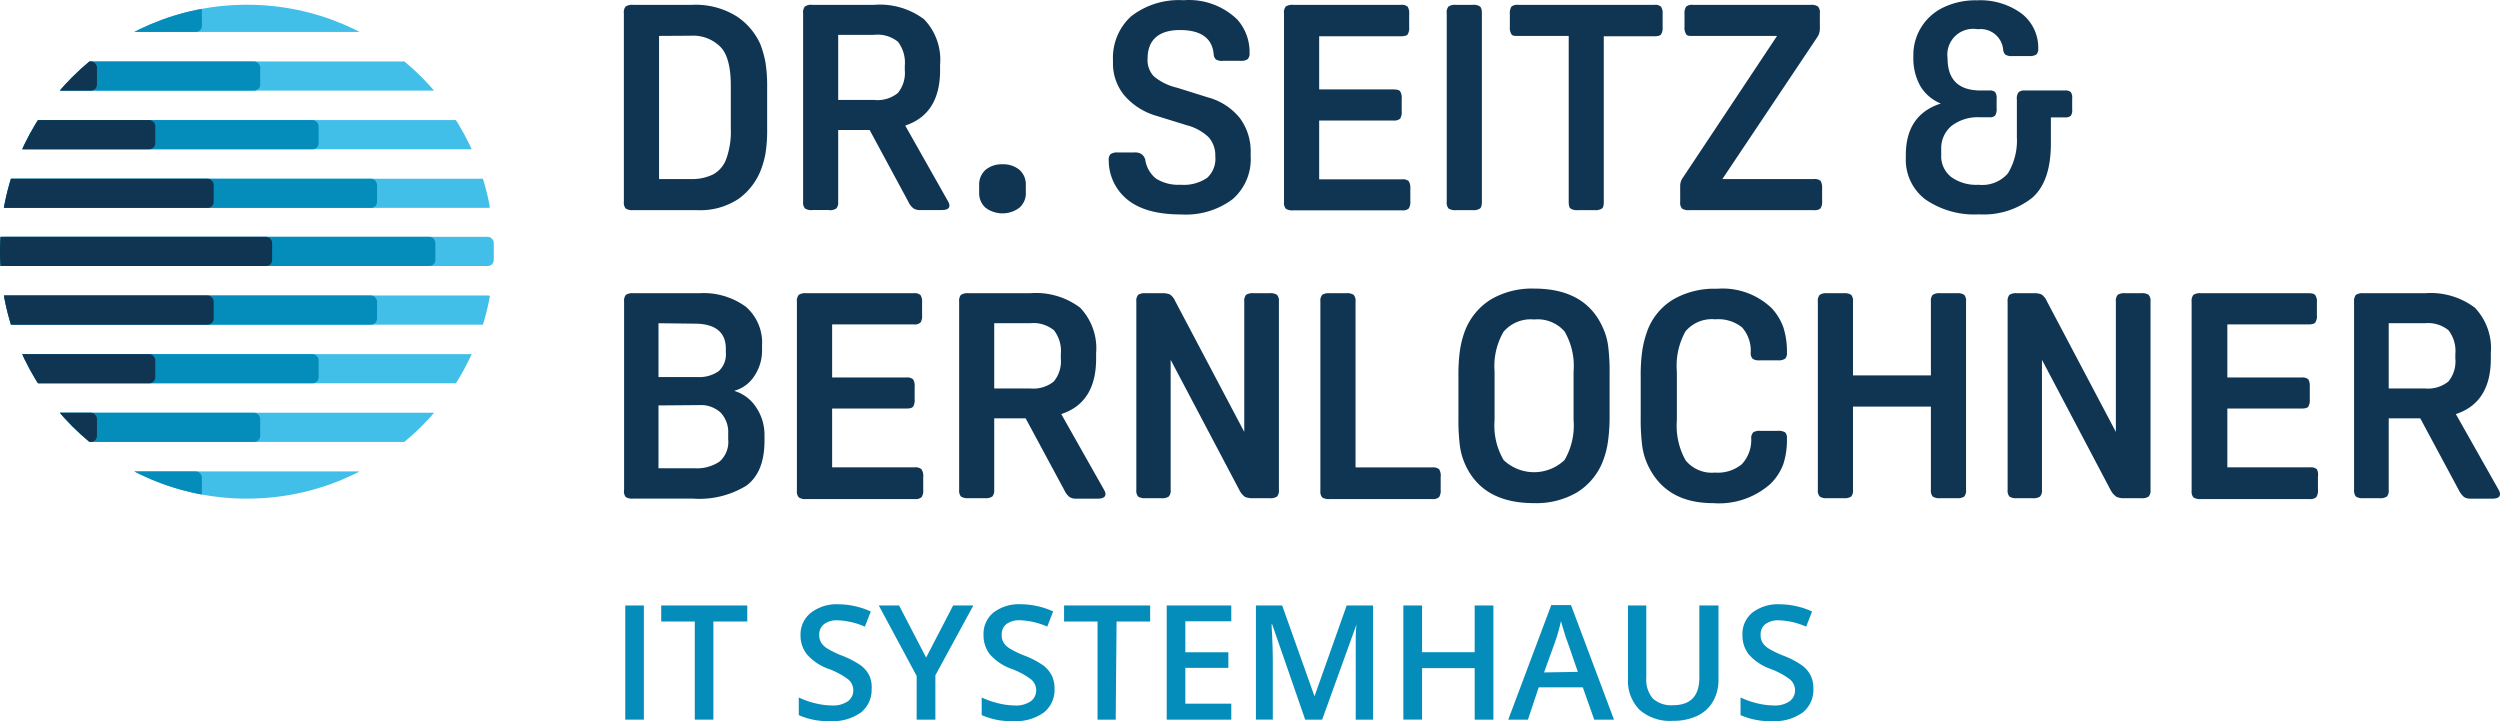<svg xmlns="http://www.w3.org/2000/svg" xmlns:xlink="http://www.w3.org/1999/xlink" width="225.311" height="65" viewBox="0 0 225.311 65"><defs><clipPath id="a"><circle cx="22.256" cy="22.256" r="22.256" fill="none"/></clipPath></defs><g transform="translate(-40 -29.48)"><path d="M98.814,29.93h5.3a6.963,6.963,0,0,1,4.034,1.038,5.877,5.877,0,0,1,2.124,2.492,9.523,9.523,0,0,1,.456,1.581,13.4,13.4,0,0,1,.165,2.347V41.1a13.188,13.188,0,0,1-.165,2.318,8.437,8.437,0,0,1-.456,1.532,5.818,5.818,0,0,1-1.939,2.453,6.226,6.226,0,0,1-3.782,1.028H98.814a1.1,1.1,0,0,1-.669-.145.8.8,0,0,1-.165-.6v-17a.8.8,0,0,1,.165-.611,1.1,1.1,0,0,1,.669-.145Zm2.337,2.8v12.9h2.909A4.286,4.286,0,0,0,106,45.223a2.57,2.57,0,0,0,1.2-1.387,7.166,7.166,0,0,0,.417-2.735V37.222c0-1.7-.31-2.909-.97-3.54a3.481,3.481,0,0,0-2.638-.97Z" transform="translate(-1.754 -0.013)" fill="#0f3553"/><path d="M120.633,41.207H117.8v6.478a.824.824,0,0,1-.165.592.97.97,0,0,1-.708.145h-1.455a.97.97,0,0,1-.679-.155.834.834,0,0,1-.155-.592V30.686a.844.844,0,0,1,.155-.6.97.97,0,0,1,.679-.155h5.557a6.6,6.6,0,0,1,4.509,1.3,5.256,5.256,0,0,1,1.445,4.1v.485c0,2.638-1.047,4.3-3.142,4.994l3.879,6.866a.8.8,0,0,1,.107.33c0,.281-.233.417-.679.417H125.21a1.067,1.067,0,0,1-.621-.145,1.561,1.561,0,0,1-.465-.6ZM117.8,32.635V38.5h3.239a2.909,2.909,0,0,0,2.133-.621,2.851,2.851,0,0,0,.63-2.075v-.369a3.113,3.113,0,0,0-.611-2.172,2.909,2.909,0,0,0-2.153-.63Z" transform="translate(-2.258 -0.013)" fill="#0f3553"/><path d="M133.1,44.75a2.259,2.259,0,0,1,1.532.5,1.755,1.755,0,0,1,.572,1.4v.621a1.716,1.716,0,0,1-.572,1.387,2.541,2.541,0,0,1-3.064,0A1.746,1.746,0,0,1,131,47.271v-.621a1.784,1.784,0,0,1,.572-1.4A2.26,2.26,0,0,1,133.1,44.75Z" transform="translate(-2.753 -0.462)" fill="#0f3553"/><path d="M146.337,43.9a2.657,2.657,0,0,0,.97,1.678,3.8,3.8,0,0,0,2.211.553,3.734,3.734,0,0,0,2.4-.63,2.327,2.327,0,0,0,.727-1.939,2.473,2.473,0,0,0-.592-1.707,4.451,4.451,0,0,0-1.939-1.076l-2.754-.853a6.022,6.022,0,0,1-2.909-1.843,4.509,4.509,0,0,1-1.028-2.967v-.233a5.052,5.052,0,0,1,1.629-3.927,7,7,0,0,1,4.732-1.455,6.245,6.245,0,0,1,4.849,1.746,4.4,4.4,0,0,1,1.1,3.016.7.7,0,0,1-.175.553,1.047,1.047,0,0,1-.659.145h-1.523a1.086,1.086,0,0,1-.679-.126.727.727,0,0,1-.2-.514c-.155-1.426-1.173-2.133-3.045-2.133s-2.909.863-2.909,2.57a2.133,2.133,0,0,0,.562,1.6,5.062,5.062,0,0,0,2.095,1.028l2.754.863a5.537,5.537,0,0,1,2.909,1.881,5.033,5.033,0,0,1,.97,3.132v.3a4.771,4.771,0,0,1-1.639,3.879,7.04,7.04,0,0,1-4.626,1.367q-3.54,0-5.178-1.639a4.529,4.529,0,0,1-1.348-3.249.718.718,0,0,1,.165-.553,1.1,1.1,0,0,1,.669-.145h1.455a1.076,1.076,0,0,1,.63.126.882.882,0,0,1,.378.553Z" transform="translate(-3.117 0)" fill="#0f3553"/><path d="M170.715,46.483v1.135a1.1,1.1,0,0,1-.145.669.834.834,0,0,1-.611.165h-9.794a1.1,1.1,0,0,1-.669-.145.8.8,0,0,1-.165-.6V30.686a.8.8,0,0,1,.165-.611,1.1,1.1,0,0,1,.669-.145h9.7a.834.834,0,0,1,.611.165,1.183,1.183,0,0,1,.136.669v1.173a1.144,1.144,0,0,1-.136.659c-.1.116-.3.165-.611.165H162.5v4.791h6.682c.31,0,.514.048.611.165a1.067,1.067,0,0,1,.145.659v1.144a1.1,1.1,0,0,1-.145.669.834.834,0,0,1-.611.165H162.5v5.3h7.457a.834.834,0,0,1,.611.165,1.1,1.1,0,0,1,.145.659Z" transform="translate(-3.61 -0.013)" fill="#0f3553"/><path d="M177.621,30.686v17c0,.31-.058.514-.175.6a1.047,1.047,0,0,1-.659.145h-1.5a1.1,1.1,0,0,1-.669-.145.8.8,0,0,1-.165-.6v-17a.8.8,0,0,1,.165-.611,1.1,1.1,0,0,1,.669-.145h1.5a1.047,1.047,0,0,1,.659.145Q177.621,30.211,177.621,30.686Z" transform="translate(-4.067 -0.013)" fill="#0f3553"/><path d="M185.624,47.686V32.732h-4.558c-.31,0-.514,0-.611-.165a1.144,1.144,0,0,1-.136-.659V30.764a1.183,1.183,0,0,1,.136-.669.834.834,0,0,1,.611-.165h12.277a.8.8,0,0,1,.6.165,1.1,1.1,0,0,1,.145.669v1.173a1.067,1.067,0,0,1-.145.659c-.087.116-.291.165-.6.165h-4.558V47.686c0,.31-.048.514-.165.6a1.067,1.067,0,0,1-.659.145h-1.513a1.047,1.047,0,0,1-.659-.145C185.673,48.2,185.624,48,185.624,47.686Z" transform="translate(-4.245 -0.013)" fill="#0f3553"/><path d="M208.737,30.686v1.426a1.357,1.357,0,0,1-.262.776L199.951,45.63h8.243a.834.834,0,0,1,.611.165,1.183,1.183,0,0,1,.136.669V47.6a1.183,1.183,0,0,1-.136.669.834.834,0,0,1-.611.165h-11.22a1.067,1.067,0,0,1-.659-.145.8.8,0,0,1-.165-.6V46.222a1.271,1.271,0,0,1,.262-.747l8.466-12.742h-7.583c-.32,0-.524,0-.611-.165a1.067,1.067,0,0,1-.145-.659V30.764a1.1,1.1,0,0,1,.145-.669.8.8,0,0,1,.611-.165h10.6a1.1,1.1,0,0,1,.669.145.8.8,0,0,1,.175.611Z" transform="translate(-4.724 -0.013)" fill="#0f3553"/><path d="M227.128,41.719V38.47a.97.97,0,0,1,.155-.679.815.815,0,0,1,.592-.155h3.588a.708.708,0,0,1,.524.145.9.9,0,0,1,.126.582v.97a.883.883,0,0,1-.126.582.708.708,0,0,1-.524.145h-1.27V42.4q0,3.462-1.707,4.926a7.079,7.079,0,0,1-4.771,1.474,7.758,7.758,0,0,1-4.849-1.358,4.48,4.48,0,0,1-1.746-3.763v-.233q0-3.617,3.152-4.635a3.811,3.811,0,0,1-1.833-1.552,5.13,5.13,0,0,1-.64-2.706,4.742,4.742,0,0,1,2.686-4.393,6.691,6.691,0,0,1,3.055-.65,6.284,6.284,0,0,1,4,1.183,3.879,3.879,0,0,1,1.513,3.171.679.679,0,0,1-.175.533,1.125,1.125,0,0,1-.659.136H226.7a1.038,1.038,0,0,1-.592-.116.659.659,0,0,1-.213-.427,2.036,2.036,0,0,0-2.289-1.872,2.327,2.327,0,0,0-2.725,2.609q0,2.909,2.987,2.909h.785a.688.688,0,0,1,.514.145.97.97,0,0,1,.136.63v.834a1.086,1.086,0,0,1-.136.65.65.65,0,0,1-.514.155h-.863a3.879,3.879,0,0,0-2.56.785,2.628,2.628,0,0,0-.921,2.124v.475a2.386,2.386,0,0,0,.9,2,3.879,3.879,0,0,0,2.473.7,3.064,3.064,0,0,0,2.638-1.028,5.722,5.722,0,0,0,.8-3.384Z" transform="translate(-5.358 -0.001)" fill="#0f3553"/><path d="M104.274,75.242h-5.46a1.1,1.1,0,0,1-.669-.145.834.834,0,0,1-.145-.65V57.486a.834.834,0,0,1,.165-.611,1.1,1.1,0,0,1,.669-.145h5.954a6.429,6.429,0,0,1,4.2,1.232,4.286,4.286,0,0,1,1.445,3.491v.33a4.112,4.112,0,0,1-.718,2.444,3.1,3.1,0,0,1-1.8,1.3,3.588,3.588,0,0,1,1.939,1.416,4.461,4.461,0,0,1,.8,2.647V70c0,1.939-.553,3.287-1.649,4.083a8.1,8.1,0,0,1-4.723,1.164ZM101.1,59.435v4.849h3.481a3.074,3.074,0,0,0,1.939-.524,2.046,2.046,0,0,0,.65-1.687v-.339c0-1.5-.97-2.26-2.812-2.26Zm0,7.409v5.663h3.268a3.656,3.656,0,0,0,2.23-.6,2.356,2.356,0,0,0,.785-2v-.524a2.579,2.579,0,0,0-.669-1.881,2.638,2.638,0,0,0-1.939-.689Z" transform="translate(-1.754 -0.824)" fill="#0f3553"/><path d="M125.445,73.264v1.183a1.047,1.047,0,0,1-.145.659.8.8,0,0,1-.611.175h-9.794a1.047,1.047,0,0,1-.659-.145.8.8,0,0,1-.175-.611V57.486a.8.8,0,0,1,.175-.611,1.047,1.047,0,0,1,.659-.145h9.7a.8.8,0,0,1,.611.175,1.125,1.125,0,0,1,.136.659v1.144a1.125,1.125,0,0,1-.136.659.8.8,0,0,1-.611.175h-7.36v4.781h6.682a.834.834,0,0,1,.611.165,1.1,1.1,0,0,1,.145.669V66.3a1.086,1.086,0,0,1-.145.659c-.1.116-.3.165-.611.165h-6.682v5.3h7.438a.834.834,0,0,1,.611.165,1.1,1.1,0,0,1,.165.669Z" transform="translate(-2.24 -0.824)" fill="#0f3553"/><path d="M135.133,68.007H132.3v6.439a.853.853,0,0,1-.165.6,1.028,1.028,0,0,1-.669.155h-1.493a1.057,1.057,0,0,1-.679-.155.863.863,0,0,1-.155-.6V57.486a.863.863,0,0,1,.155-.6,1.057,1.057,0,0,1,.679-.155h5.557a6.6,6.6,0,0,1,4.509,1.3,5.3,5.3,0,0,1,1.445,4.112v.495c0,2.628-1.047,4.3-3.142,4.985l3.879,6.866a.834.834,0,0,1,.107.339c0,.272-.233.417-.679.417H139.71a1.067,1.067,0,0,1-.621-.145,1.7,1.7,0,0,1-.465-.611ZM132.3,59.435v5.877h3.239a2.909,2.909,0,0,0,2.133-.63,2.851,2.851,0,0,0,.63-2.075v-.369a3.064,3.064,0,0,0-.611-2.163,2.909,2.909,0,0,0-2.153-.64Z" transform="translate(-2.697 -0.824)" fill="#0f3553"/><path d="M154.91,74.505,148.7,62.733V74.447a.8.8,0,0,1-.175.611,1.047,1.047,0,0,1-.659.145h-1.426a1.1,1.1,0,0,1-.669-.145.834.834,0,0,1-.165-.611V57.486a.834.834,0,0,1,.165-.611,1.1,1.1,0,0,1,.669-.145h1.484a1.629,1.629,0,0,1,.718.116,1.4,1.4,0,0,1,.475.611l6.216,11.773V57.486a.834.834,0,0,1,.165-.611,1.1,1.1,0,0,1,.669-.145h1.455a1.047,1.047,0,0,1,.659.145.8.8,0,0,1,.175.611V74.447a.8.8,0,0,1-.175.611,1.047,1.047,0,0,1-.659.145h-1.5a1.629,1.629,0,0,1-.718-.116,1.6,1.6,0,0,1-.495-.582Z" transform="translate(-3.195 -0.824)" fill="#0f3553"/><path d="M173.552,73.264v1.183a1.047,1.047,0,0,1-.145.659.8.8,0,0,1-.611.175h-9.251a1.1,1.1,0,0,1-.669-.145.834.834,0,0,1-.165-.611V57.486a.834.834,0,0,1,.165-.611,1.1,1.1,0,0,1,.669-.145h1.5a1.047,1.047,0,0,1,.659.145.8.8,0,0,1,.175.611V72.43H172.8a.834.834,0,0,1,.611.165,1.1,1.1,0,0,1,.145.669Z" transform="translate(-3.712 -0.824)" fill="#0f3553"/><path d="M182.357,56.3q4.655,0,6.206,3.54a5.587,5.587,0,0,1,.475,1.678,18.369,18.369,0,0,1,.126,2.424v3.8a16.03,16.03,0,0,1-.145,2.327,7.914,7.914,0,0,1-.456,1.775,5.712,5.712,0,0,1-2.337,2.822,7.254,7.254,0,0,1-3.879.97q-4.655,0-6.216-3.53a5.974,5.974,0,0,1-.465-1.678A18.529,18.529,0,0,1,175.54,68V64.2a16.168,16.168,0,0,1,.136-2.327,8.475,8.475,0,0,1,.456-1.775,5.76,5.76,0,0,1,2.337-2.822A7.293,7.293,0,0,1,182.357,56.3Zm0,2.783a3.22,3.22,0,0,0-2.744,1.1,6.148,6.148,0,0,0-.815,3.588v4.374a6.148,6.148,0,0,0,.815,3.607,3.986,3.986,0,0,0,5.489,0,6.148,6.148,0,0,0,.815-3.607V63.767a6.148,6.148,0,0,0-.815-3.607,3.229,3.229,0,0,0-2.744-1.076Z" transform="translate(-4.1 -0.811)" fill="#0f3553"/><path d="M202.439,69.77a.737.737,0,0,1,.194-.524,1.135,1.135,0,0,1,.64-.126h1.561a1.144,1.144,0,0,1,.659.136.708.708,0,0,1,.165.562,6.983,6.983,0,0,1-.33,2.318,4.946,4.946,0,0,1-1.125,1.736,6.971,6.971,0,0,1-5.2,1.765q-4.335,0-5.925-3.53a5.906,5.906,0,0,1-.465-1.668A18.143,18.143,0,0,1,192.48,68V64.2a15.665,15.665,0,0,1,.145-2.327,9.146,9.146,0,0,1,.456-1.775,5.537,5.537,0,0,1,2.318-2.812,7.38,7.38,0,0,1,3.947-.97,6.391,6.391,0,0,1,4.936,1.746,5.014,5.014,0,0,1,1.057,1.736,7.109,7.109,0,0,1,.32,2.269.7.7,0,0,1-.165.553,1.067,1.067,0,0,1-.659.145h-1.619a1.076,1.076,0,0,1-.63-.126.7.7,0,0,1-.194-.524,3.161,3.161,0,0,0-.785-2.327,3.443,3.443,0,0,0-2.415-.718,3.1,3.1,0,0,0-2.676,1.086,6.381,6.381,0,0,0-.776,3.646v4.374a6.362,6.362,0,0,0,.785,3.6,3.035,3.035,0,0,0,2.638,1.106,3.423,3.423,0,0,0,2.434-.756A3.2,3.2,0,0,0,202.439,69.77Z" transform="translate(-4.613 -0.811)" fill="#0f3553"/><path d="M222.3,57.486V74.447a.834.834,0,0,1-.165.611,1.1,1.1,0,0,1-.669.145h-1.5a1.1,1.1,0,0,1-.669-.145.834.834,0,0,1-.165-.611v-7.5h-7.021v7.5a.834.834,0,0,1-.165.611,1.1,1.1,0,0,1-.669.145h-1.5a1.047,1.047,0,0,1-.659-.145.8.8,0,0,1-.175-.611V57.486a.8.8,0,0,1,.175-.611,1.047,1.047,0,0,1,.659-.145h1.5a1.1,1.1,0,0,1,.669.145.834.834,0,0,1,.165.611v6.652h7.021V57.486a.834.834,0,0,1,.165-.611,1.1,1.1,0,0,1,.669-.145h1.5a1.1,1.1,0,0,1,.669.145.834.834,0,0,1,.165.611Z" transform="translate(-5.111 -0.824)" fill="#0f3553"/><path d="M235.88,74.505l-6.206-11.773V74.447a.8.8,0,0,1-.175.611,1.047,1.047,0,0,1-.659.145h-1.426a1.1,1.1,0,0,1-.669-.145.834.834,0,0,1-.165-.611V57.486a.834.834,0,0,1,.165-.611,1.1,1.1,0,0,1,.669-.145h1.513a1.629,1.629,0,0,1,.718.116,1.474,1.474,0,0,1,.475.611l6.216,11.773V57.486a.834.834,0,0,1,.165-.611,1.1,1.1,0,0,1,.669-.145h1.455a1.047,1.047,0,0,1,.659.145.8.8,0,0,1,.175.611V74.447a.8.8,0,0,1-.175.611,1.047,1.047,0,0,1-.659.145h-1.5a1.629,1.629,0,0,1-.718-.116,1.6,1.6,0,0,1-.524-.582Z" transform="translate(-5.644 -0.824)" fill="#0f3553"/><path d="M255.065,73.264v1.183a1.047,1.047,0,0,1-.145.659.8.8,0,0,1-.611.175h-9.794a1.1,1.1,0,0,1-.669-.145.834.834,0,0,1-.165-.611V57.486a.834.834,0,0,1,.165-.611,1.1,1.1,0,0,1,.669-.145h9.7q.485,0,.611.175a1.047,1.047,0,0,1,.145.659v1.144a1.047,1.047,0,0,1-.145.659q-.136.175-.611.175H246.9v4.781h6.682a.834.834,0,0,1,.611.165,1.183,1.183,0,0,1,.136.669V66.3a1.174,1.174,0,0,1-.136.659c-.1.116-.3.165-.611.165H246.9v5.3h7.457a.834.834,0,0,1,.611.165A1.1,1.1,0,0,1,255.065,73.264Z" transform="translate(-6.162 -0.824)" fill="#0f3553"/><path d="M264.744,68.008H261.9v6.439a.863.863,0,0,1-.155.6,1.057,1.057,0,0,1-.679.155h-1.455a1.057,1.057,0,0,1-.679-.155.911.911,0,0,1-.155-.6V57.486a.912.912,0,0,1,.155-.6,1.057,1.057,0,0,1,.679-.155h5.566a6.6,6.6,0,0,1,4.48,1.3,5.3,5.3,0,0,1,1.445,4.112v.495c0,2.628-1.057,4.3-3.152,4.985l3.879,6.866a.8.8,0,0,1,.1.339c0,.272-.223.417-.669.417h-1.94a1.1,1.1,0,0,1-.63-.145,1.94,1.94,0,0,1-.466-.611ZM261.9,59.435v5.877h3.249a2.909,2.909,0,0,0,2.133-.63,2.851,2.851,0,0,0,.621-2.075v-.369a3.064,3.064,0,0,0-.611-2.163,2.909,2.909,0,0,0-2.143-.64Z" transform="translate(-6.618 -0.824)" fill="#0f3553"/><path d="M98.11,96.039V85.75h1.678V96.039Z" transform="translate(-1.758 -1.702)" fill="#048dbb"/><path d="M106.153,96.039h-1.678V87.195H101.45V85.75h7.758v1.445h-3.055Z" transform="translate(-1.859 -1.702)" fill="#048dbb"/><path d="M120.8,93.243a2.6,2.6,0,0,1-.97,2.153,4.393,4.393,0,0,1-2.744.776,6.527,6.527,0,0,1-2.851-.543v-1.59a7.554,7.554,0,0,0,1.493.524,6.353,6.353,0,0,0,1.474.194,2.347,2.347,0,0,0,1.474-.388,1.222,1.222,0,0,0,.475-.97,1.3,1.3,0,0,0-.436-.97,6.787,6.787,0,0,0-1.8-.97,4.665,4.665,0,0,1-1.939-1.3,2.715,2.715,0,0,1-.582-1.755,2.473,2.473,0,0,1,.97-2.027,3.772,3.772,0,0,1,2.453-.737,7.157,7.157,0,0,1,2.909.65l-.533,1.367a6.585,6.585,0,0,0-2.453-.572,1.881,1.881,0,0,0-1.232.349,1.183,1.183,0,0,0-.427.97,1.3,1.3,0,0,0,.175.689,1.629,1.629,0,0,0,.553.533,7.913,7.913,0,0,0,1.4.669,8.281,8.281,0,0,1,1.658.882,2.618,2.618,0,0,1,.766.97,2.754,2.754,0,0,1,.175,1.1Z" transform="translate(-2.246 -1.699)" fill="#048dbb"/><path d="M125.937,90.444l2.434-4.694h1.823l-3.423,6.294v4h-1.687V92.1L121.67,85.75H123.5Z" transform="translate(-2.471 -1.702)" fill="#048dbb"/><path d="M137.8,93.243a2.6,2.6,0,0,1-.97,2.153,4.345,4.345,0,0,1-2.735.776,6.6,6.6,0,0,1-2.861-.543v-1.59a7.651,7.651,0,0,0,1.5.524,6.352,6.352,0,0,0,1.474.194,2.318,2.318,0,0,0,1.464-.388,1.222,1.222,0,0,0,.475-.97,1.3,1.3,0,0,0-.436-.97,6.7,6.7,0,0,0-1.794-.97,4.7,4.7,0,0,1-1.939-1.3A2.764,2.764,0,0,1,131.4,88.4a2.463,2.463,0,0,1,.912-2.027,3.772,3.772,0,0,1,2.453-.737,7.1,7.1,0,0,1,2.909.65l-.533,1.367a6.5,6.5,0,0,0-2.444-.572,1.939,1.939,0,0,0-1.241.349,1.173,1.173,0,0,0-.417.97,1.29,1.29,0,0,0,.165.689,1.823,1.823,0,0,0,.553.533,8.727,8.727,0,0,0,1.4.669,7.758,7.758,0,0,1,1.658.882,2.648,2.648,0,0,1,.776.97A2.764,2.764,0,0,1,137.8,93.243Z" transform="translate(-2.76 -1.699)" fill="#048dbb"/><path d="M143.545,96.039h-1.639V87.195H138.89V85.75h7.758v1.445h-3.026Z" transform="translate(-2.992 -1.702)" fill="#048dbb"/><path d="M154.248,96.039H148.43V85.75h5.818v1.426h-4.141v2.793h3.879v1.406h-3.879V94.6h4.141Z" transform="translate(-3.28 -1.702)" fill="#048dbb"/><path d="M161.161,96.039l-2.977-8.592h-.058c.078,1.28.116,2.473.116,3.588v5H156.72V85.75h2.366L162,93.935h0L164.9,85.75h2.376V96.039h-1.561V88.95a13.224,13.224,0,0,1,.068-1.484h0l-3.093,8.573Z" transform="translate(-3.531 -1.702)" fill="#048dbb"/><path d="M178.537,96.039h-1.687V91.4h-4.742v4.635H170.42V85.75h1.687v4.209h4.742V85.75h1.687Z" transform="translate(-3.945 -1.702)" fill="#048dbb"/><path d="M187.918,96.038l-1.028-2.909h-3.976l-.97,2.909H180.17l3.879-10.328h1.775L189.7,96.038Zm-1.474-4.306-.97-2.8c-.078-.184-.175-.485-.291-.882s-.213-.7-.262-.892a15.294,15.294,0,0,1-.553,1.939l-.97,2.686Z" transform="translate(-4.24 -1.701)" fill="#048dbb"/><path d="M199.455,85.75V92.4a3.879,3.879,0,0,1-.495,2,3.248,3.248,0,0,1-1.406,1.29,5.023,5.023,0,0,1-2.211.456,4.16,4.16,0,0,1-2.977-.97,3.685,3.685,0,0,1-1.067-2.793V85.75h1.649v6.507a2.638,2.638,0,0,0,.592,1.881,2.463,2.463,0,0,0,1.813.6c1.59,0,2.376-.834,2.376-2.492v-6.5Z" transform="translate(-4.577 -1.702)" fill="#048dbb"/><path d="M208.325,93.243a2.6,2.6,0,0,1-.97,2.153,4.345,4.345,0,0,1-2.735.776,6.6,6.6,0,0,1-2.861-.543v-1.59a7.652,7.652,0,0,0,1.5.524,6.352,6.352,0,0,0,1.474.194,2.318,2.318,0,0,0,1.464-.388,1.222,1.222,0,0,0,.475-.97,1.3,1.3,0,0,0-.436-.97,6.7,6.7,0,0,0-1.794-.97,4.7,4.7,0,0,1-1.939-1.3,2.764,2.764,0,0,1-.572-1.755,2.463,2.463,0,0,1,.912-2.027,3.772,3.772,0,0,1,2.453-.737,7.1,7.1,0,0,1,2.909.65l-.533,1.367a6.5,6.5,0,0,0-2.444-.572,1.94,1.94,0,0,0-1.241.349,1.173,1.173,0,0,0-.417.97,1.29,1.29,0,0,0,.165.689,1.823,1.823,0,0,0,.553.533,8.729,8.729,0,0,0,1.4.669,7.758,7.758,0,0,1,1.658.882,2.647,2.647,0,0,1,.776.97,2.764,2.764,0,0,1,.2,1.1Z" transform="translate(-4.894 -1.699)" fill="#048dbb"/><g transform="translate(40 29.907)" clip-path="url(#a)"><rect width="44.502" height="2.628" rx="0.54" transform="translate(0 42.058)" fill="#41bfe8"/><rect width="44.502" height="2.628" rx="0.54" transform="translate(0 36.773)" fill="#41bfe8"/><rect width="44.502" height="2.628" rx="0.54" transform="translate(0 31.488)" fill="#41bfe8"/><rect width="44.502" height="2.628" rx="0.54" transform="translate(0 26.203)" fill="#41bfe8"/><rect width="44.502" height="2.628" rx="0.54" transform="translate(0 20.917)" fill="#41bfe8"/><rect width="44.502" height="2.628" rx="0.54" transform="translate(0 15.681)" fill="#41bfe8"/><rect width="44.502" height="2.628" rx="0.54" transform="translate(0 10.396)" fill="#41bfe8"/><rect width="44.502" height="2.628" rx="0.54" transform="translate(0 5.111)" fill="#41bfe8"/><rect width="44.502" height="2.628" rx="0.54" transform="translate(0 -0.175)" fill="#41bfe8"/></g><g transform="translate(40 29.907)" clip-path="url(#a)"><rect width="44.502" height="2.628" rx="0.54" transform="translate(-26.309 42.058)" fill="#048dbb"/><rect width="44.502" height="2.628" rx="0.54" transform="translate(-21.053 36.773)" fill="#048dbb"/><rect width="44.502" height="2.628" rx="0.54" transform="translate(-15.787 31.488)" fill="#048dbb"/><rect width="44.502" height="2.628" rx="0.54" transform="translate(-10.522 26.203)" fill="#048dbb"/><rect width="44.502" height="2.628" rx="0.54" transform="translate(-5.266 20.917)" fill="#048dbb"/><rect width="44.502" height="2.628" rx="0.54" transform="translate(-10.522 15.681)" fill="#048dbb"/><rect width="44.502" height="2.628" rx="0.54" transform="translate(-15.787 10.396)" fill="#048dbb"/><rect width="44.502" height="2.628" rx="0.54" transform="translate(-21.053 5.111)" fill="#048dbb"/><rect width="44.502" height="2.628" rx="0.54" transform="translate(-26.309 -0.175)" fill="#048dbb"/></g><g transform="translate(40 29.907)" clip-path="url(#a)"><rect width="44.502" height="2.628" rx="0.54" transform="translate(-41.03 42.058)" fill="#0f3553"/><rect width="44.502" height="2.628" rx="0.54" transform="translate(-35.764 36.773)" fill="#0f3553"/><rect width="44.502" height="2.628" rx="0.54" transform="translate(-30.508 31.488)" fill="#0f3553"/><rect width="44.502" height="2.628" rx="0.54" transform="translate(-25.243 26.203)" fill="#0f3553"/><rect width="44.502" height="2.628" rx="0.54" transform="translate(-19.977 20.917)" fill="#0f3553"/><rect width="44.502" height="2.628" rx="0.54" transform="translate(-25.243 15.681)" fill="#0f3553"/><rect width="44.502" height="2.628" rx="0.54" transform="translate(-30.508 10.396)" fill="#0f3553"/><rect width="44.502" height="2.628" rx="0.54" transform="translate(-35.764 5.111)" fill="#0f3553"/><rect width="44.502" height="2.628" rx="0.54" transform="translate(-41.03 -0.175)" fill="#0f3553"/></g></g></svg>